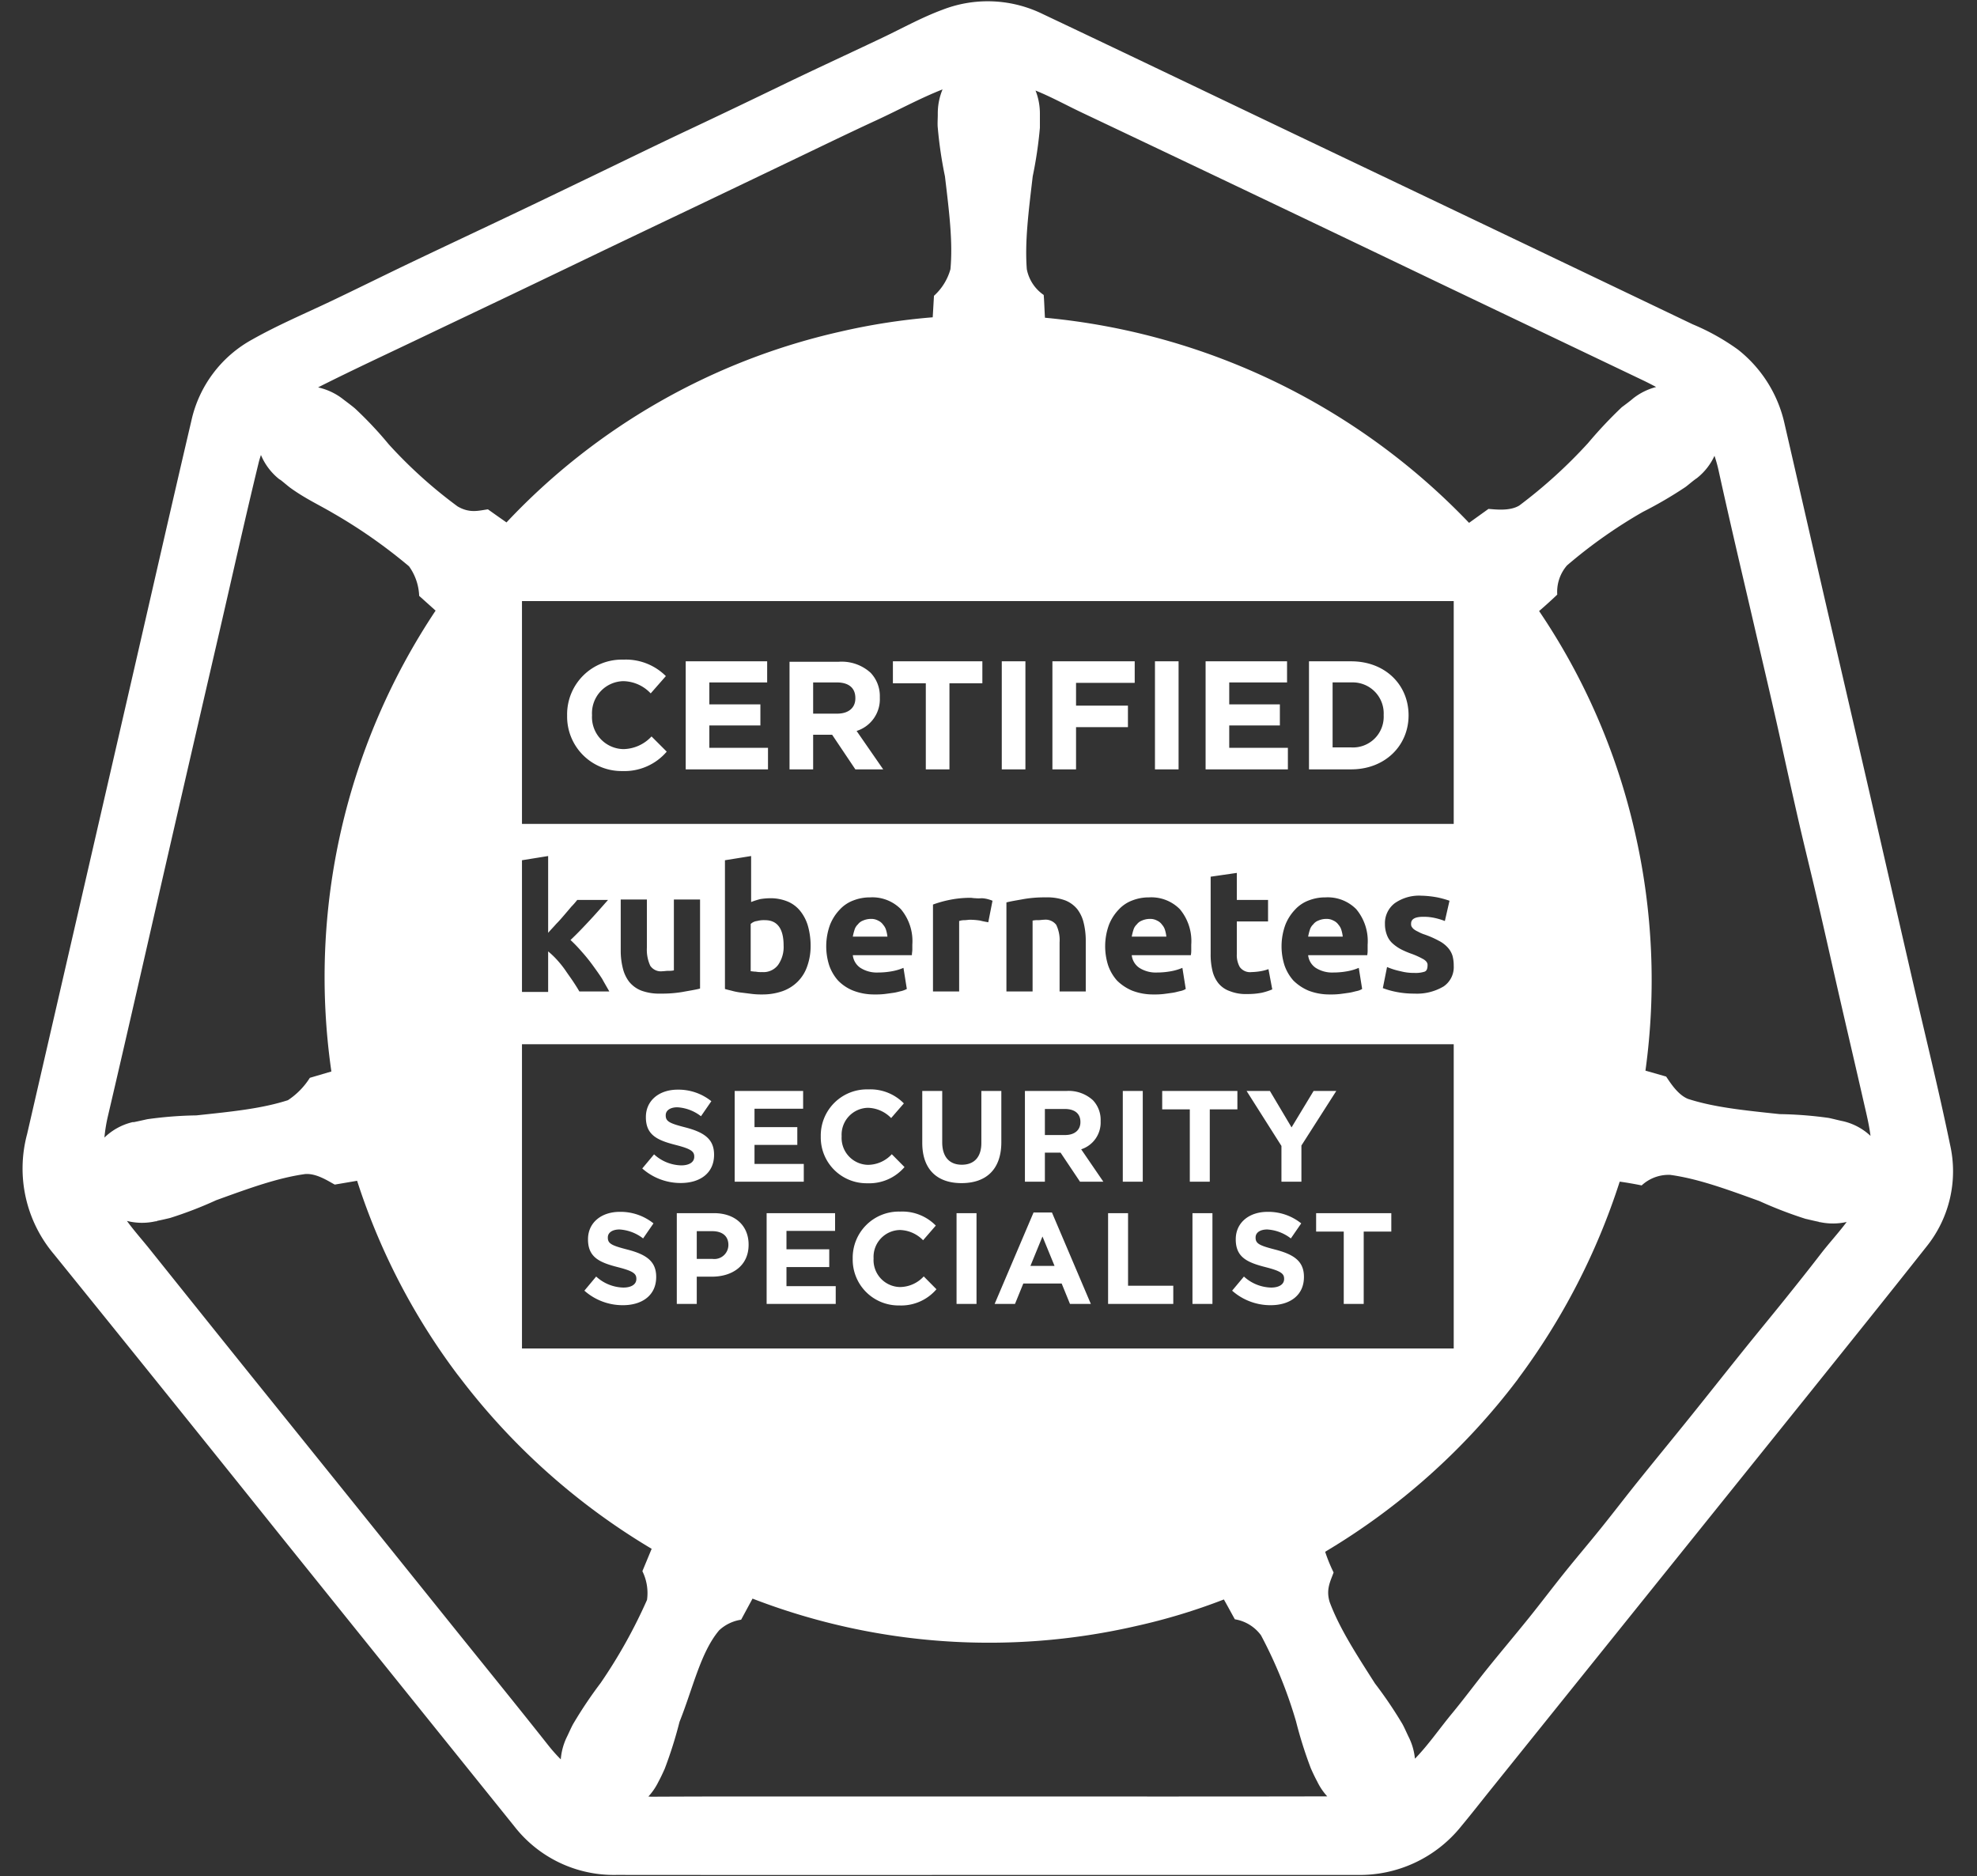 <?xml version="1.0" encoding="UTF-8" standalone="no"?>
<svg
   xmlns:dc="http://purl.org/dc/elements/1.1/"
   xmlns:cc="http://creativecommons.org/ns#"
   xmlns:rdf="http://www.w3.org/1999/02/22-rdf-syntax-ns#"
   xmlns:svg="http://www.w3.org/2000/svg"
   xmlns="http://www.w3.org/2000/svg"
   id="Layer_1"
   data-name="Layer 1"
   viewBox="0 0 242.721 230.325"
   version="1.1">
  <rect x="0" y="0" width="242.721" height="230.325" fill="#333333" stroke="none"/>
  <defs
     id="defs4">
    <style
       id="style2">.cls-1{fill:#ffffff;}.cls-2{fill:#fff;}</style>
  </defs>
  <path
     id="path6"
     style="fill:#ffffff;fill-opacity:1"
     d="M 121.314 0.156 A 15.35 15.35 0 0 0 115.721 1.193 C 113.162 2.136 110.776 3.47 108.316 4.639 C 104.155 6.616 99.968 8.539 95.822 10.547 C 92.141 12.33 88.451 14.094 84.752 15.838 C 80.853 17.668 76.985 19.565 73.104 21.432 C 69.959 22.944 66.819 24.463 63.668 25.963 C 59.262 28.06 54.843 30.13 50.439 32.232 C 47.185 33.787 43.955 35.393 40.699 36.943 C 37.455 38.488 34.136 39.889 31.006 41.654 A 15.06 15.06 0 0 0 23.488 51.682 C 21.131 61.739 18.843 71.813 16.527 81.881 C 12.131 100.997 7.73 120.111 3.326 139.225 A 16.288 16.288 0 0 0 6.619 153.959 C 15.973 165.522 25.298 177.107 34.596 188.715 C 44.107 200.541 53.622 212.365 63.139 224.188 A 15.463 15.463 0 0 0 75.674 230.16 C 90.802 230.175 105.93 230.175 121.059 230.164 C 136.242 230.164 151.426 230.164 166.609 230.162 A 15.955 15.955 0 0 0 179.418 224.162 C 180.617 222.722 181.769 221.244 182.943 219.783 C 191.443 209.211 199.943 198.638 208.443 188.066 C 212.986 182.416 217.53 176.766 222.072 171.115 C 226.898 165.097 231.736 159.088 236.518 153.035 A 14.748 14.748 0 0 0 239.404 140.473 C 237.998 133.658 236.313 126.902 234.754 120.119 C 233.005 112.506 231.258 104.892 229.518 97.277 C 227.789 89.77 226.054 82.264 224.311 74.76 C 222.569 67.198 220.85 59.631 219.105 52.07 A 15.982 15.982 0 0 0 213.379 42.92 A 27.626 27.626 0 0 0 207.816 39.811 C 191.711 32.103 175.6 24.41 159.482 16.729 C 148.989 11.72 138.506 6.687 127.996 1.711 A 15.35 15.35 0 0 0 121.314 0.156 z M 115.719 10.975 A 7.676 7.676 0 0 0 115.133 13.928 L 115.133 14.084 C 115.133 14.602 115.081 15.223 115.133 15.689 A 51.42 51.42 0 0 0 116.014 21.648 C 116.532 26 116.998 29.677 116.688 33.045 A 6.863 6.863 0 0 1 114.666 36.311 L 114.512 38.951 A 78.138 78.138 0 0 0 103.164 40.713 A 80.467 80.467 0 0 0 62.184 64.131 C 61.51 63.665 60.267 62.784 59.904 62.525 C 58.764 62.681 57.676 63.043 56.174 62.162 A 57.36 57.36 0 0 1 47.73 54.547 A 46.577 46.577 0 0 0 43.586 50.143 C 43.223 49.832 42.6 49.366 42.186 49.055 A 7.622 7.622 0 0 0 39.059 47.559 C 39.116 47.529 39.167 47.494 39.225 47.465 C 43.44 45.343 47.726 43.359 51.984 41.322 C 55.6 39.593 59.224 37.88 62.84 36.15 C 66.604 34.35 70.365 32.546 74.125 30.736 C 77.791 28.983 81.459 27.232 85.129 25.486 C 88.968 23.652 92.806 21.814 96.643 19.975 C 100.308 18.223 103.958 16.442 107.646 14.74 C 110.343 13.496 112.955 12.061 115.719 10.975 z M 127.135 11.115 C 129.071 11.895 130.91 12.914 132.797 13.809 C 147.438 20.749 162.064 27.723 176.674 34.73 C 185.004 38.707 193.334 42.684 201.664 46.662 C 202.226 46.931 202.78 47.213 203.326 47.508 A 7.737 7.737 0 0 0 200.514 48.898 C 200.099 49.261 199.528 49.675 199.113 49.986 A 54.402 54.402 0 0 0 194.969 54.391 A 60.784 60.784 0 0 1 186.525 62.059 C 185.334 62.784 183.519 62.524 182.742 62.473 L 180.359 64.184 A 82.567 82.567 0 0 0 128.291 39.004 C 128.239 38.175 128.189 36.673 128.137 36.207 A 4.966 4.966 0 0 1 126.064 33.047 C 125.805 29.679 126.271 26.052 126.789 21.648 A 51.409 51.409 0 0 0 127.67 15.689 L 127.67 13.928 A 7.627 7.627 0 0 0 127.135 11.115 z M 32.035 55.852 A 7.52 7.52 0 0 0 34.311 58.846 C 34.362 58.846 34.364 58.898 34.416 58.898 C 34.83 59.209 35.348 59.675 35.711 59.934 C 37.524 61.229 39.129 61.956 40.891 62.992 A 64.229 64.229 0 0 1 50.217 69.52 A 6.614 6.614 0 0 1 51.461 73.146 L 53.48 74.959 A 81.066 81.066 0 0 0 40.684 131.533 L 38.041 132.311 A 9.085 9.085 0 0 1 35.348 135.057 C 32.136 136.093 28.509 136.456 24.105 136.922 A 48.436 48.436 0 0 0 18.096 137.389 C 17.629 137.492 16.956 137.646 16.438 137.75 L 16.281 137.75 A 7.427 7.427 0 0 0 12.82 139.645 A 19.273 19.273 0 0 1 13.234 137.078 C 15.874 125.808 18.421 114.517 21.014 103.236 C 23.01 94.549 25.015 85.863 27.025 77.18 C 28.599 70.363 30.118 63.534 31.771 56.736 C 31.846 56.432 31.945 56.145 32.035 55.852 z M 210.492 55.953 A 17.046 17.046 0 0 1 210.986 57.713 C 211.594 60.487 212.225 63.256 212.861 66.023 C 213.654 69.469 214.466 72.909 215.264 76.354 C 216.429 81.39 217.632 86.421 218.736 91.471 C 219.369 94.362 220.014 97.25 220.67 100.137 C 221.265 102.759 221.91 105.376 222.535 107.994 C 223.711 112.921 224.8 117.868 225.934 122.805 C 226.884 126.943 227.854 131.077 228.797 135.217 C 229.116 136.62 229.469 138.015 229.648 139.439 A 7.339 7.339 0 0 0 226.312 137.646 C 225.794 137.543 225.018 137.336 224.5 137.232 A 48.422 48.422 0 0 0 218.49 136.766 C 214.086 136.299 210.46 135.936 207.248 134.9 C 205.953 134.382 205.021 132.83 204.555 132.156 L 202.016 131.43 A 81.195 81.195 0 0 0 200.721 102.158 A 79.906 79.906 0 0 0 188.959 75.01 C 189.632 74.44 190.825 73.353 191.188 72.99 A 4.957 4.957 0 0 1 192.379 69.416 A 60.44 60.44 0 0 1 201.705 62.836 A 50.543 50.543 0 0 0 206.938 59.779 C 207.352 59.468 207.87 59.002 208.336 58.691 A 7.463 7.463 0 0 0 210.492 55.953 z M 64.084 73.787 L 178.477 73.787 L 178.477 101.143 L 64.084 101.143 L 64.084 73.787 z M 76.74 80.969 A 6.959 6.959 0 0 0 76.518 80.975 A 6.715 6.715 0 0 0 69.627 87.814 L 69.627 87.865 A 6.68 6.68 0 0 0 76.414 94.652 A 6.822 6.822 0 0 0 81.855 92.27 L 79.99 90.404 A 4.824 4.824 0 0 1 76.518 91.959 A 3.932 3.932 0 0 1 72.684 87.814 L 72.684 87.762 A 3.934 3.934 0 0 1 76.518 83.617 A 4.722 4.722 0 0 1 79.887 85.119 L 81.75 82.996 A 6.959 6.959 0 0 0 76.746 80.969 A 6.959 6.959 0 0 0 76.74 80.969 z M 84.186 81.182 L 84.186 94.445 L 94.289 94.445 L 94.289 91.803 L 87.088 91.803 L 87.088 89.057 L 93.355 89.057 L 93.355 86.467 L 87.088 86.467 L 87.088 83.773 L 94.186 83.773 L 94.186 81.182 L 84.186 81.182 z M 109.623 81.182 L 109.623 83.877 L 113.664 83.877 L 113.664 94.445 L 116.566 94.445 L 116.566 83.877 L 120.607 83.877 L 120.607 81.182 L 109.623 81.182 z M 122.99 81.182 L 122.99 94.445 L 125.893 94.445 L 125.893 81.182 L 122.99 81.182 z M 129.207 81.182 L 129.207 94.445 L 132.109 94.445 L 132.109 89.264 L 138.48 89.264 L 138.48 86.621 L 132.109 86.621 L 132.109 83.824 L 139.311 83.824 L 139.311 81.182 L 129.207 81.182 z M 141.797 81.182 L 141.797 94.445 L 144.697 94.445 L 144.697 81.182 L 141.797 81.182 z M 148.014 81.182 L 148.014 94.445 L 158.117 94.445 L 158.117 91.803 L 150.916 91.803 L 150.916 89.057 L 157.133 89.057 L 157.133 86.467 L 150.916 86.467 L 150.916 83.773 L 158.014 83.773 L 158.014 81.182 L 148.014 81.182 z M 160.707 81.182 L 160.707 94.445 L 165.889 94.445 C 170.033 94.445 172.934 91.545 172.934 87.814 C 172.934 84.032 170.033 81.182 165.889 81.182 L 160.707 81.182 z M 103.354 81.223 A 5.277 5.277 0 0 0 102.992 81.234 L 96.932 81.234 L 96.932 94.445 L 99.832 94.445 L 99.832 90.197 L 102.164 90.197 L 105.014 94.445 L 108.432 94.445 L 105.168 89.73 A 4.085 4.085 0 0 0 108.018 85.637 L 108.018 85.586 A 4.146 4.146 0 0 0 106.879 82.58 A 5.277 5.277 0 0 0 103.354 81.223 z M 166.053 83.768 A 3.807 3.807 0 0 1 169.877 87.762 L 169.877 87.814 A 3.767 3.767 0 0 1 165.889 91.75 L 163.607 91.75 L 163.607 83.773 L 163.607 83.771 L 165.889 83.771 A 3.807 3.807 0 0 1 166.053 83.768 z M 99.832 83.773 L 102.732 83.773 C 104.131 83.773 105.014 84.394 105.014 85.689 L 105.014 85.74 C 105.014 86.88 104.184 87.605 102.785 87.605 L 99.832 87.605 L 99.832 83.773 z M 67.297 105.084 L 67.297 114.512 C 67.608 114.149 67.97 113.786 68.281 113.424 C 68.644 113.061 68.955 112.699 69.266 112.336 C 69.576 111.973 69.887 111.612 70.146 111.301 A 9.182 9.182 0 0 0 70.871 110.471 L 74.652 110.471 C 73.875 111.351 73.151 112.18 72.426 112.957 C 71.7 113.734 70.924 114.564 70.043 115.393 A 17.488 17.488 0 0 1 71.389 116.791 A 20.885 20.885 0 0 1 72.736 118.449 C 73.151 119.019 73.565 119.59 73.928 120.16 C 74.239 120.73 74.55 121.247 74.809 121.713 L 71.131 121.713 C 70.924 121.35 70.664 120.937 70.354 120.471 C 70.043 120.004 69.731 119.589 69.42 119.123 A 12.608 12.608 0 0 0 68.385 117.828 A 10.03 10.03 0 0 0 67.297 116.791 L 67.297 121.766 L 64.084 121.766 L 64.084 105.602 L 67.297 105.084 z M 92.217 105.084 L 92.217 110.73 A 9.666 9.666 0 0 1 93.355 110.367 A 8.596 8.596 0 0 1 94.6 110.264 A 5.544 5.544 0 0 1 96.723 110.678 A 3.917 3.917 0 0 1 98.277 111.869 A 5.26 5.26 0 0 1 99.211 113.734 A 8.946 8.946 0 0 1 99.521 116.17 A 7.271 7.271 0 0 1 99.107 118.605 A 4.9 4.9 0 0 1 97.967 120.471 A 5.011 5.011 0 0 1 96.102 121.662 A 7.354 7.354 0 0 1 93.615 122.076 A 9.576 9.576 0 0 1 92.424 122.025 L 91.18 121.869 A 8.142 8.142 0 0 1 89.988 121.662 C 89.626 121.559 89.315 121.506 89.004 121.402 L 89.004 105.602 L 92.217 105.084 z M 151.848 107.156 L 151.848 110.471 L 155.682 110.471 L 155.682 113.113 L 151.848 113.113 L 151.848 117.104 A 2.953 2.953 0 0 0 152.211 118.709 A 1.556 1.556 0 0 0 153.66 119.33 A 7.728 7.728 0 0 0 154.748 119.227 A 5.465 5.465 0 0 0 155.732 118.969 L 156.199 121.455 A 7.618 7.618 0 0 1 154.904 121.869 A 8.907 8.907 0 0 1 153.143 122.025 A 5.306 5.306 0 0 1 150.967 121.662 A 3.116 3.116 0 0 1 149.568 120.678 A 3.913 3.913 0 0 1 148.844 119.123 A 8.348 8.348 0 0 1 148.635 117.104 L 148.635 107.621 L 151.848 107.156 z M 174.105 109.945 A 5.2 5.2 0 0 1 174.297 109.945 A 5.2 5.2 0 0 1 174.488 109.953 A 12.06 12.06 0 0 1 176.457 110.16 A 11.597 11.597 0 0 1 177.959 110.574 L 177.389 113.062 A 8.009 8.009 0 0 0 176.197 112.699 A 6.228 6.228 0 0 0 174.746 112.543 C 173.762 112.543 173.244 112.803 173.244 113.373 A 0.768 0.768 0 0 0 173.297 113.734 A 1.373 1.373 0 0 0 173.555 114.047 A 2.265 2.265 0 0 0 174.074 114.357 A 4.331 4.331 0 0 0 174.902 114.719 A 11.736 11.736 0 0 1 176.664 115.496 A 3.75 3.75 0 0 1 177.752 116.326 A 2.717 2.717 0 0 1 178.322 117.311 A 4.534 4.534 0 0 1 178.477 118.553 A 2.86 2.86 0 0 1 177.234 121.092 A 6.391 6.391 0 0 1 173.658 121.973 A 11.105 11.105 0 0 1 171.172 121.713 A 9.97 9.97 0 0 1 169.773 121.299 L 170.291 118.709 A 8.816 8.816 0 0 0 171.949 119.227 A 6.436 6.436 0 0 0 173.658 119.434 A 3.615 3.615 0 0 0 174.902 119.279 C 175.161 119.176 175.266 118.915 175.266 118.449 C 175.266 118.19 175.11 117.983 174.799 117.775 A 9.969 9.969 0 0 0 173.348 117.104 A 10.512 10.512 0 0 1 172.002 116.533 A 5.249 5.249 0 0 1 170.965 115.807 A 2.574 2.574 0 0 1 170.291 114.822 A 3.743 3.743 0 0 1 170.033 113.424 A 3.075 3.075 0 0 1 171.225 110.885 A 5.2 5.2 0 0 1 174.105 109.945 z M 107.084 110.152 A 4.92 4.92 0 0 1 110.607 111.611 A 6.103 6.103 0 0 1 112.008 115.963 L 112.008 116.584 C 112.008 116.791 111.955 116.999 111.955 117.258 L 104.701 117.258 A 2.154 2.154 0 0 0 105.635 118.812 A 3.748 3.748 0 0 0 107.811 119.383 A 9.54 9.54 0 0 0 109.52 119.227 A 6.499 6.499 0 0 0 110.92 118.812 L 111.334 121.402 A 3.051 3.051 0 0 1 110.66 121.662 C 110.401 121.714 110.089 121.817 109.727 121.869 C 109.364 121.921 109.002 121.974 108.588 122.025 A 9.171 9.171 0 0 1 107.396 122.076 A 7.066 7.066 0 0 1 104.754 121.609 A 5.352 5.352 0 0 1 102.889 120.367 A 5.533 5.533 0 0 1 101.801 118.502 A 7.699 7.699 0 0 1 101.904 113.527 A 5.756 5.756 0 0 1 103.096 111.662 A 4.32 4.32 0 0 1 104.807 110.523 A 5.556 5.556 0 0 1 106.826 110.16 A 4.92 4.92 0 0 1 107.084 110.152 z M 141.33 110.152 A 4.92 4.92 0 0 1 144.854 111.611 A 6.103 6.103 0 0 1 146.252 115.963 L 146.252 116.584 A 3.186 3.186 0 0 1 146.201 117.258 L 138.947 117.258 A 2.154 2.154 0 0 0 139.881 118.812 A 3.748 3.748 0 0 0 142.057 119.383 A 9.539 9.539 0 0 0 143.766 119.227 A 6.499 6.499 0 0 0 145.164 118.812 L 145.578 121.402 A 2.031 2.031 0 0 1 144.906 121.662 C 144.647 121.714 144.335 121.817 143.973 121.869 C 143.61 121.921 143.248 121.974 142.834 122.025 A 9.171 9.171 0 0 1 141.641 122.076 A 7.066 7.066 0 0 1 139 121.609 A 5.88 5.88 0 0 1 137.135 120.367 A 5.533 5.533 0 0 1 136.047 118.502 A 7.699 7.699 0 0 1 136.15 113.527 A 5.756 5.756 0 0 1 137.342 111.662 A 4.32 4.32 0 0 1 139.051 110.523 A 5.555 5.555 0 0 1 141.072 110.16 A 4.92 4.92 0 0 1 141.33 110.152 z M 162.984 110.152 A 4.92 4.92 0 0 1 166.51 111.611 A 6.103 6.103 0 0 1 167.908 115.963 L 167.908 116.584 A 3.187 3.187 0 0 1 167.857 117.258 L 160.604 117.258 A 2.154 2.154 0 0 0 161.535 118.812 A 3.748 3.748 0 0 0 163.711 119.383 A 9.539 9.539 0 0 0 165.422 119.227 A 6.498 6.498 0 0 0 166.82 118.812 L 167.234 121.402 A 2.031 2.031 0 0 1 166.561 121.662 C 166.302 121.714 165.992 121.817 165.629 121.869 C 165.266 121.921 164.903 121.974 164.488 122.025 A 9.171 9.171 0 0 1 163.297 122.076 A 7.066 7.066 0 0 1 160.654 121.609 A 5.88 5.88 0 0 1 158.791 120.367 A 5.533 5.533 0 0 1 157.701 118.502 A 7.699 7.699 0 0 1 157.807 113.527 A 5.756 5.756 0 0 1 158.998 111.662 A 4.32 4.32 0 0 1 160.707 110.523 A 5.555 5.555 0 0 1 162.727 110.16 A 4.92 4.92 0 0 1 162.984 110.152 z M 128.674 110.156 A 6.409 6.409 0 0 1 130.762 110.523 A 3.642 3.642 0 0 1 132.264 111.611 A 4.452 4.452 0 0 1 133.041 113.27 A 9.173 9.173 0 0 1 133.301 115.393 L 133.301 121.713 L 130.088 121.713 L 130.088 115.703 A 4.326 4.326 0 0 0 129.674 113.527 A 1.654 1.654 0 0 0 128.172 112.906 C 127.965 112.906 127.704 112.957 127.445 112.957 A 2.737 2.737 0 0 0 126.773 113.01 L 126.773 121.713 L 123.561 121.713 L 123.561 110.781 C 124.13 110.626 124.855 110.523 125.684 110.367 A 14.959 14.959 0 0 1 128.379 110.16 A 6.409 6.409 0 0 1 128.674 110.156 z M 119.156 110.213 C 119.312 110.213 119.518 110.264 119.777 110.264 A 3.385 3.385 0 0 0 120.504 110.264 A 3.498 3.498 0 0 1 121.229 110.367 A 4.318 4.318 0 0 1 121.852 110.574 L 121.332 113.217 C 121.073 113.165 120.71 113.113 120.348 113.01 A 8.597 8.597 0 0 0 119.105 112.906 C 118.898 112.906 118.638 112.959 118.379 112.959 A 1.932 1.932 0 0 0 117.758 113.062 L 117.758 121.713 L 114.545 121.713 L 114.545 111.041 A 13.803 13.803 0 0 1 116.566 110.471 A 12.884 12.884 0 0 1 119.156 110.213 z M 76.207 110.42 L 79.42 110.42 L 79.42 116.326 A 4.703 4.703 0 0 0 79.834 118.553 A 1.568 1.568 0 0 0 81.336 119.227 C 81.543 119.227 81.803 119.176 82.062 119.176 A 2.737 2.737 0 0 0 82.734 119.123 L 82.734 110.42 L 85.947 110.42 L 85.947 121.352 C 85.377 121.507 84.651 121.61 83.822 121.766 A 14.959 14.959 0 0 1 81.129 121.973 A 6.409 6.409 0 0 1 78.746 121.609 A 3.643 3.643 0 0 1 77.244 120.521 A 4.452 4.452 0 0 1 76.467 118.863 A 8.831 8.831 0 0 1 76.207 116.74 L 76.207 110.471 L 76.207 110.42 z M 106.99 112.801 A 1.774 1.774 0 0 0 106.879 112.803 A 2.475 2.475 0 0 0 105.945 113.01 A 1.414 1.414 0 0 0 105.324 113.477 A 1.488 1.488 0 0 0 104.91 114.15 A 6.445 6.445 0 0 0 104.701 114.979 L 108.951 114.979 A 4.13 4.13 0 0 0 108.795 114.201 A 1.706 1.706 0 0 0 108.432 113.527 A 1.523 1.523 0 0 0 107.811 113.01 A 1.774 1.774 0 0 0 106.99 112.801 z M 141.234 112.801 A 1.774 1.774 0 0 0 141.123 112.803 A 2.475 2.475 0 0 0 140.191 113.01 A 1.414 1.414 0 0 0 139.568 113.477 A 1.487 1.487 0 0 0 139.154 114.15 A 6.443 6.443 0 0 0 138.947 114.979 L 143.195 114.979 A 4.128 4.128 0 0 0 143.041 114.201 A 1.706 1.706 0 0 0 142.678 113.527 A 1.523 1.523 0 0 0 142.057 113.01 A 1.774 1.774 0 0 0 141.234 112.801 z M 162.891 112.801 A 1.774 1.774 0 0 0 162.779 112.803 A 2.475 2.475 0 0 0 161.848 113.01 A 1.414 1.414 0 0 0 161.225 113.477 A 1.488 1.488 0 0 0 160.811 114.15 A 6.446 6.446 0 0 0 160.604 114.979 L 164.852 114.979 A 4.128 4.128 0 0 0 164.695 114.201 A 1.706 1.706 0 0 0 164.334 113.527 A 1.523 1.523 0 0 0 163.711 113.01 A 1.774 1.774 0 0 0 162.891 112.801 z M 93.684 112.955 A 3.188 3.188 0 0 0 92.941 113.062 A 1.361 1.361 0 0 0 92.164 113.424 L 92.164 119.227 C 92.319 119.227 92.526 119.279 92.785 119.279 A 3.43 3.43 0 0 0 93.562 119.33 A 2.239 2.239 0 0 0 95.531 118.449 A 3.822 3.822 0 0 0 96.205 116.066 C 96.205 113.994 95.428 112.959 93.926 112.959 A 3.188 3.188 0 0 0 93.684 112.955 z M 64.084 128.191 L 178.477 128.191 L 178.477 165.535 L 64.084 165.535 L 64.084 128.191 z M 106.777 133.727 A 5.748 5.748 0 0 0 106.576 133.732 A 5.662 5.662 0 0 0 100.768 139.494 L 100.768 139.525 A 5.623 5.623 0 0 0 106.48 145.254 A 5.697 5.697 0 0 0 111.049 143.266 L 109.488 141.689 A 4.018 4.018 0 0 1 106.561 142.994 A 3.309 3.309 0 0 1 103.33 139.494 L 103.33 139.461 A 3.3 3.3 0 0 1 106.561 135.992 A 4.11 4.11 0 0 1 109.408 137.25 L 110.969 135.451 A 5.748 5.748 0 0 0 106.777 133.727 z M 83.197 133.764 C 80.921 133.764 79.297 135.102 79.297 137.123 L 79.297 137.154 C 79.297 139.366 80.746 139.988 82.99 140.561 C 84.853 141.038 85.234 141.356 85.234 141.977 L 85.234 142.008 C 85.234 142.66 84.629 143.059 83.627 143.059 A 5.108 5.108 0 0 1 80.301 141.705 L 78.852 143.439 A 7.087 7.087 0 0 0 83.578 145.223 C 85.981 145.223 87.668 143.982 87.668 141.77 L 87.668 141.738 C 87.668 139.796 86.395 138.983 84.135 138.395 C 82.209 137.901 81.732 137.664 81.732 136.932 L 81.732 136.898 C 81.732 136.357 82.226 135.928 83.164 135.928 A 5.227 5.227 0 0 1 86.061 137.027 L 87.334 135.18 A 6.448 6.448 0 0 0 83.197 133.764 z M 131.279 133.914 A 4.441 4.441 0 0 0 130.926 133.924 L 125.832 133.924 L 125.832 145.064 L 128.283 145.064 L 128.283 141.498 L 130.209 141.498 L 132.596 145.064 L 135.461 145.064 L 132.74 141.086 A 3.46 3.46 0 0 0 135.127 137.631 L 135.127 137.6 A 3.498 3.498 0 0 0 134.172 135.053 A 4.441 4.441 0 0 0 131.279 133.914 z M 90.199 133.924 L 90.199 145.064 L 98.682 145.064 L 98.682 142.883 L 92.633 142.883 L 92.633 140.543 L 97.887 140.543 L 97.887 138.363 L 92.633 138.363 L 92.633 136.104 L 98.602 136.104 L 98.602 133.924 L 90.199 133.924 z M 113.229 133.924 L 113.229 140.289 C 113.229 143.567 115.059 145.238 118.051 145.238 C 121.042 145.238 122.936 143.583 122.936 140.209 L 122.936 133.924 L 120.484 133.924 L 120.484 140.305 C 120.484 142.071 119.578 142.979 118.082 142.979 C 116.586 142.979 115.678 142.039 115.678 140.225 L 115.678 133.924 L 113.229 133.924 z M 137.848 133.924 L 137.848 145.064 L 140.299 145.064 L 140.299 133.924 L 137.848 133.924 z M 142.686 133.924 L 142.686 136.184 L 146.076 136.184 L 146.076 145.064 L 148.527 145.064 L 148.527 136.184 L 151.918 136.184 L 151.918 133.924 L 142.686 133.924 z M 153.047 133.924 L 157.326 140.672 L 157.326 145.064 L 159.777 145.064 L 159.777 140.623 L 164.059 133.924 L 161.273 133.924 L 158.568 138.395 L 155.91 133.924 L 153.047 133.924 z M 128.283 136.135 L 130.719 136.135 C 131.912 136.135 132.645 136.676 132.645 137.727 L 132.645 137.758 C 132.645 138.697 131.959 139.334 130.766 139.334 L 128.283 139.334 L 128.283 136.135 z M 37.473 144.123 C 38.871 144.019 40.32 145.003 41.098 145.418 L 43.844 144.951 A 80.648 80.648 0 0 0 56.123 168.68 L 56.486 169.146 A 82.647 82.647 0 0 0 80.006 190.129 L 78.867 192.875 A 6.06 6.06 0 0 1 79.436 196.398 A 63.339 63.339 0 0 1 73.738 206.604 A 53.002 53.002 0 0 0 70.369 211.629 C 70.11 212.095 69.8 212.822 69.541 213.34 A 7.674 7.674 0 0 0 68.848 215.975 A 19.543 19.543 0 0 1 67.373 214.324 C 63.393 209.29 59.342 204.312 55.322 199.311 C 51.44 194.481 47.558 189.653 43.676 184.824 C 39.36 179.461 35.041 174.099 30.721 168.738 C 26.598 163.609 22.48 158.473 18.369 153.334 C 17.445 152.179 16.45 151.076 15.584 149.877 A 7.477 7.477 0 0 0 19.08 149.926 L 19.184 149.926 A 0.181 0.181 0 0 0 19.287 149.873 C 19.805 149.769 20.478 149.615 20.893 149.512 A 49.027 49.027 0 0 0 26.541 147.336 C 30.686 145.833 34.105 144.589 37.473 144.123 z M 204.74 144.223 A 4.858 4.858 0 0 1 205.072 144.227 C 208.44 144.693 211.859 145.937 216.004 147.439 A 51.267 51.267 0 0 0 221.65 149.615 C 222.117 149.719 222.738 149.875 223.256 149.979 A 0.181 0.181 0 0 1 223.359 150.029 L 223.463 150.029 A 7.641 7.641 0 0 0 226.721 150.006 C 225.703 151.37 224.533 152.629 223.496 153.979 C 222.056 155.852 220.58 157.699 219.1 159.541 C 217.427 161.623 215.723 163.679 214.049 165.76 C 211.867 168.473 209.71 171.206 207.527 173.918 C 205.377 176.59 203.197 179.236 201.049 181.91 C 199.543 183.785 198.084 185.697 196.576 187.57 C 195.107 189.395 193.585 191.178 192.117 193.004 C 190.631 194.854 189.202 196.749 187.715 198.598 C 186.029 200.693 184.291 202.745 182.605 204.84 C 181.138 206.664 179.747 208.551 178.256 210.355 C 176.759 212.167 175.416 214.125 173.799 215.811 C 173.771 215.839 173.743 215.864 173.715 215.893 A 7.594 7.594 0 0 0 173.002 213.34 C 172.743 212.822 172.433 212.095 172.174 211.629 A 52.061 52.061 0 0 0 168.807 206.656 C 166.423 202.926 164.453 199.869 163.262 196.709 C 162.744 195.103 163.366 194.067 163.729 193.031 A 19.271 19.271 0 0 1 162.693 190.492 A 82.533 82.533 0 0 0 186.316 169.354 L 186.42 169.199 A 82.791 82.791 0 0 0 198.855 145.057 C 199.684 145.16 201.083 145.418 201.549 145.521 A 4.858 4.858 0 0 1 204.74 144.223 z M 110.699 148.727 A 5.748 5.748 0 0 0 110.498 148.732 A 5.662 5.662 0 0 0 104.689 154.494 L 104.689 154.525 A 5.623 5.623 0 0 0 110.402 160.254 A 5.697 5.697 0 0 0 114.971 158.266 L 113.41 156.689 A 4.018 4.018 0 0 1 110.482 157.994 A 3.309 3.309 0 0 1 107.252 154.494 L 107.252 154.461 A 3.3 3.3 0 0 1 110.482 150.992 A 4.11 4.11 0 0 1 113.33 152.25 L 114.891 150.451 A 5.748 5.748 0 0 0 110.699 148.727 z M 76.09 148.764 C 73.813 148.764 72.191 150.102 72.191 152.123 L 72.191 152.154 C 72.191 154.366 73.639 154.988 75.883 155.561 C 77.745 156.038 78.127 156.356 78.127 156.977 L 78.127 157.008 C 78.127 157.66 77.521 158.059 76.52 158.059 A 5.108 5.108 0 0 1 73.193 156.705 L 71.746 158.439 A 7.087 7.087 0 0 0 76.473 160.223 C 78.876 160.223 80.562 158.982 80.562 156.77 L 80.562 156.738 C 80.562 154.796 79.289 153.983 77.029 153.395 C 75.104 152.901 74.625 152.664 74.625 151.932 L 74.625 151.898 C 74.625 151.357 75.12 150.928 76.059 150.928 A 5.227 5.227 0 0 1 78.955 152.027 L 80.229 150.18 A 6.448 6.448 0 0 0 76.09 148.764 z M 155.617 148.764 C 153.341 148.764 151.717 150.102 151.717 152.123 L 151.717 152.154 C 151.717 154.366 153.166 154.988 155.41 155.561 C 157.272 156.038 157.654 156.356 157.654 156.977 L 157.654 157.008 C 157.654 157.66 157.049 158.059 156.047 158.059 A 5.108 5.108 0 0 1 152.721 156.705 L 151.271 158.439 A 7.087 7.087 0 0 0 155.998 160.223 C 158.401 160.223 160.088 158.982 160.088 156.77 L 160.088 156.738 C 160.088 154.796 158.814 153.983 156.555 153.395 C 154.629 152.901 154.152 152.664 154.152 151.932 L 154.152 151.898 C 154.152 151.357 154.645 150.928 155.584 150.928 A 5.227 5.227 0 0 1 158.48 152.027 L 159.754 150.18 A 6.448 6.448 0 0 0 155.617 148.764 z M 126.891 148.844 L 122.115 160.064 L 124.615 160.064 L 125.633 157.564 L 130.344 157.564 L 131.363 160.064 L 133.924 160.064 L 129.15 148.844 L 126.891 148.844 z M 83.092 148.924 L 83.092 160.064 L 85.543 160.064 L 85.543 156.721 L 87.404 156.721 C 89.903 156.721 91.908 155.385 91.908 152.807 L 91.908 152.775 C 91.908 150.5 90.302 148.924 87.645 148.924 L 83.092 148.924 z M 94.121 148.924 L 94.121 160.064 L 102.604 160.064 L 102.604 157.883 L 96.557 157.883 L 96.557 155.543 L 101.809 155.543 L 101.809 153.363 L 96.557 153.363 L 96.557 151.104 L 102.525 151.104 L 102.525 148.924 L 94.121 148.924 z M 117.438 148.924 L 117.438 160.064 L 119.889 160.064 L 119.889 148.924 L 117.438 148.924 z M 136.043 148.924 L 136.043 160.064 L 144.047 160.064 L 144.047 157.836 L 138.494 157.836 L 138.494 148.924 L 136.043 148.924 z M 146.402 148.924 L 146.402 160.064 L 148.854 160.064 L 148.854 148.924 L 146.402 148.924 z M 161.584 148.924 L 161.584 151.184 L 164.975 151.184 L 164.975 160.064 L 167.426 160.064 L 167.426 151.184 L 170.814 151.184 L 170.814 148.924 L 161.584 148.924 z M 85.543 151.135 L 87.438 151.135 C 88.663 151.135 89.426 151.724 89.426 152.822 L 89.426 152.854 A 1.725 1.725 0 0 1 87.484 154.541 L 85.543 154.541 L 85.543 151.135 z M 127.988 151.787 L 129.469 155.4 L 126.508 155.4 L 127.988 151.787 z M 92.389 196.242 A 80.596 80.596 0 0 0 139.482 199.609 A 74.131 74.131 0 0 0 150.258 196.346 C 150.672 197.071 151.398 198.419 151.605 198.781 A 4.963 4.963 0 0 1 154.818 200.75 A 55.782 55.782 0 0 1 159.117 211.318 A 52.387 52.387 0 0 0 160.932 217.07 C 161.139 217.537 161.45 218.21 161.709 218.676 A 7.641 7.641 0 0 0 162.947 220.518 C 149.065 220.551 135.183 220.531 121.301 220.531 C 110.975 220.531 100.65 220.53 90.324 220.531 C 86.874 220.532 83.423 220.543 79.973 220.559 C 79.846 220.559 79.727 220.541 79.602 220.539 A 7.563 7.563 0 0 0 80.836 218.727 C 81.095 218.26 81.406 217.587 81.613 217.121 A 52.388 52.388 0 0 0 83.426 211.371 C 85.084 207.226 86.015 202.823 88.295 200.129 A 5.069 5.069 0 0 1 90.99 198.832 L 92.389 196.242 z " />
</svg>
